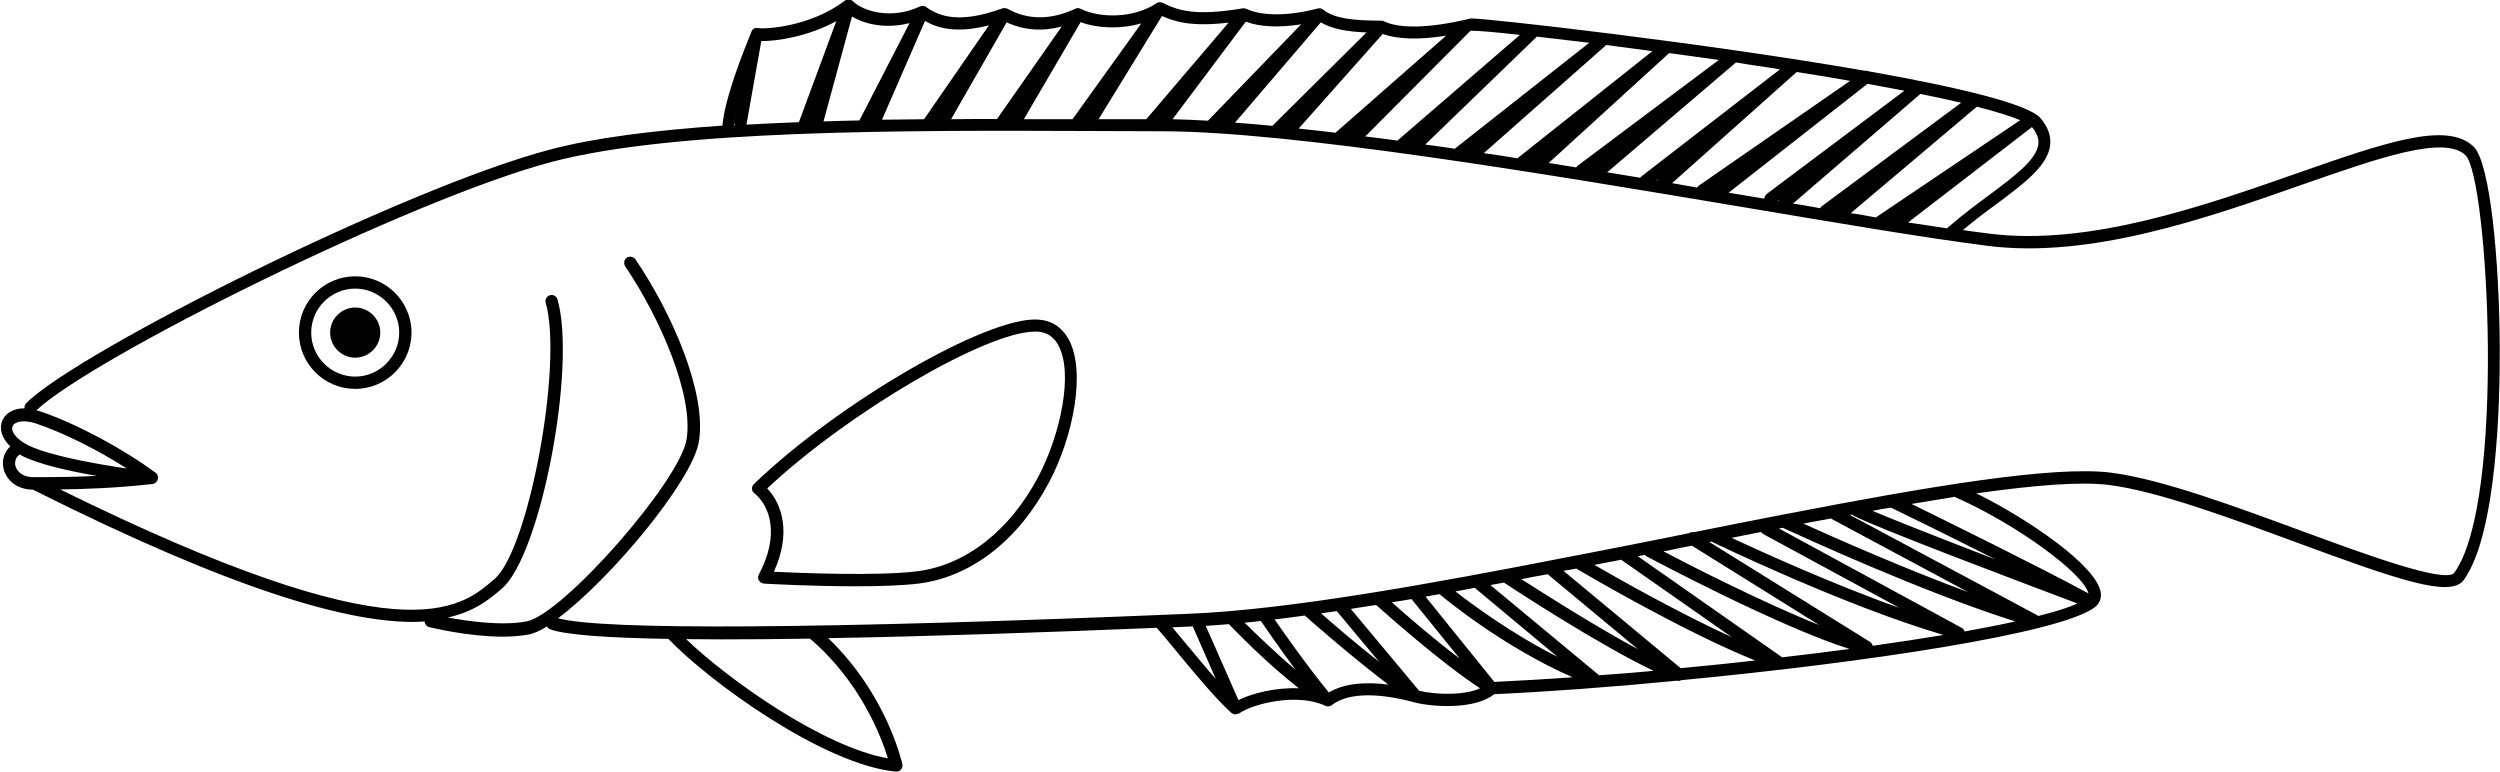 <?xml version="1.0" encoding="utf-8"?>
<!-- Generator: Adobe Illustrator 25.2.0, SVG Export Plug-In . SVG Version: 6.00 Build 0)  -->
<svg version="1.1" id="Layer_1" xmlns="http://www.w3.org/2000/svg" xmlns:xlink="http://www.w3.org/1999/xlink" x="0px" y="0px"
	 viewBox="0 0 1017 314" style="enable-background:new 0 0 1017 314;" xml:space="preserve">
<g>
	<path d="M1.4,190.4c0.8,4,4.5,8.7,12,8.8c83.7,42,128.6,53.8,154.6,53.8c1.7,0,3.1-0.1,4.7-0.2c0.1,1.1,0.8,2,1.9,2.3
		c0.8,0.2,15.8,3.9,30,3.9c3.7,0,7.3-0.3,10.6-0.9c2-0.4,4.5-1.5,7.3-3.3c0.3,0.5,0.7,1,1.3,1.2c6.1,2.3,23.7,3.5,48.1,3.9
		c16.4,17.2,62.9,51.1,92.5,54c0.1,0,0.2,0,0.2,0c0.7,0,1.4-0.3,1.9-0.8c0.5-0.6,0.7-1.4,0.6-2.2c-0.3-1.2-6.5-28.6-30.2-51.3
		c41.6-0.7,89.2-2.4,133.7-4.2c0.1,0.1,0.1,0.2,0.2,0.3c2.1,2.3,4.8,5.7,7.9,9.4c7,8.5,15.8,19.1,22.2,24.9c0.1,0.1,0.2,0.1,0.2,0.1
		c0.1,0.1,0.2,0.1,0.3,0.2c0.4,0.2,0.8,0.3,1.2,0.3c0.3,0,0.7-0.1,1-0.2c0.1,0,0.2-0.1,0.3-0.2c0,0,0.1,0,0.2,0
		c5.7-4,23.7-8.4,35-3.1c0.1,0.1,0.3,0,0.4,0.1c0.2,0.1,0.4,0.2,0.6,0.2c0.1,0,0.1,0,0.2,0c0.1,0,0.2-0.1,0.4-0.1
		c0.3-0.1,0.5-0.2,0.8-0.3c0.1,0,0.2,0,0.2-0.1c6.1-4.9,18.1-5.4,33.6-1.2c7.5,2,24.9,3,32.5-3.3c21.9-1,47.9-2.9,74.5-5.5
		c0.2,0.1,0.4,0.1,0.6,0.1c0.3,0,0.7-0.1,1-0.3c74.6-7.1,154.3-19,168.3-29.7c0,0,0,0,0,0c0.1-0.1,0.2-0.1,0.2-0.2
		c1.7-1.4,2.5-3.4,2.2-5.6c-1.4-10.8-28.9-29.7-50.6-40.5c23.4-3.3,42.4-4.9,54-3.4c19.8,2.5,50,13.7,76.6,23.5
		c40.7,15,62.2,22.5,67.6,15.2c13.6-18.7,14.8-72.6,14.7-94.9c-0.2-35.4-3.9-74.8-10.6-81.4c-10.8-10.6-36.4-1.6-71.9,10.8
		c-37.9,13.3-85,29.8-125.5,24.5c-3.3-0.4-6.8-0.9-10.4-1.4c4.4-3.7,9-7.2,13.4-10.4c11.3-8.4,21.1-15.7,22.1-24.1
		c0.4-3.7-0.8-7.3-3.8-10.9c-5-6-34.1-12.8-70.1-19.2c-0.4-0.2-0.9-0.3-1.4-0.2C693.2,17.4,605.5,7.5,598.5,7.5
		c-0.2,0-0.4,0-0.6,0.1c-16.2,3.9-28.6,4.2-35,1c0,0-0.1,0-0.1,0c-0.3-0.1-0.6-0.2-0.9-0.2c0,0,0,0-0.1,0c0,0,0,0,0,0c0,0,0,0,0,0
		c-10.8,0-19-0.8-23.4-4.4c-0.1,0-0.1-0.1-0.2-0.1c-0.2-0.2-0.5-0.3-0.7-0.4c-0.1,0-0.2,0-0.3-0.1c-0.3,0-0.5,0-0.8,0
		c-0.1,0-0.1,0-0.2,0c-11.8,3.2-23,3.2-29.1,0.2c0,0-0.1,0-0.2,0c-0.4-0.2-0.9-0.3-1.3-0.2c0,0,0,0-0.1,0
		c-19.5,3.3-26.5,0.8-32.6-2.3c-0.1,0-0.1,0-0.2,0c-0.3-0.1-0.6-0.2-0.8-0.2c-0.1,0-0.2,0-0.3,0c-0.4,0-0.8,0.2-1.1,0.4c0,0,0,0,0,0
		c-9.4,6.3-23.3,6.1-30.8,2.3c-0.1,0-0.2,0-0.3-0.1c-0.2-0.1-0.4-0.1-0.6-0.2c-0.1,0-0.3,0-0.4,0c-0.2,0-0.4,0.1-0.6,0.1
		c-0.1,0-0.2,0-0.2,0.1c-10.1,4.7-19.4,4.7-27.7,0.1c-0.1-0.1-0.2-0.1-0.3-0.1c-0.2-0.1-0.4-0.2-0.6-0.2c-0.1,0-0.3,0-0.4,0
		c-0.2,0-0.4,0-0.6,0.1c-0.1,0-0.1,0-0.2,0c-17.8,6.5-25.9,3.1-31-0.5c0,0-0.1,0-0.2-0.1c-0.1-0.1-0.1-0.1-0.2-0.2
		c-0.2-0.1-0.5-0.1-0.7-0.2c-0.1,0-0.1,0-0.2,0c-0.4,0-0.8,0.1-1.1,0.2c0,0-0.1,0-0.1,0c-11.7,5.5-23.1,2-27.2-2c0,0-0.1,0-0.1-0.1
		c-0.1-0.1-0.2-0.2-0.4-0.3c-0.1-0.1-0.3-0.2-0.4-0.2c0,0-0.1-0.1-0.1-0.1c-0.1,0-0.2,0-0.3,0c-0.2,0-0.3-0.1-0.5-0.1
		c-0.1,0-0.3,0-0.4,0c-0.2,0-0.3,0.1-0.5,0.1c-0.1,0.1-0.3,0.1-0.4,0.2c-0.1,0-0.2,0.1-0.2,0.1c-14,10.7-32.6,11.8-35.5,11.2
		c0,0,0,0,0,0s0,0,0,0c-0.1,0-0.1,0-0.2,0c-0.2,0-0.5,0-0.7,0c-0.1,0-0.2,0.1-0.4,0.1c-0.2,0.1-0.3,0.1-0.4,0.2
		c-0.1,0.1-0.2,0.2-0.3,0.3c-0.1,0.1-0.2,0.2-0.3,0.3c-0.1,0.1-0.2,0.2-0.2,0.4c0,0.1-0.1,0.1-0.1,0.2c-3.2,7.8-10.9,27.1-11.8,38.2
		c-27.4,1.9-52.1,4.9-70.7,9.9c-58.4,15.5-191.2,81.7-212.5,103c-0.6,0.6-0.8,1.4-0.7,2.1c-4.8,0-7.9,2.2-9.1,5.1
		c-1.2,2.9-0.4,6.9,3.3,10.4C1.7,183.9,0.7,187.1,1.4,190.4z M9.8,171.4c1.4,0,3.1,0.3,4.9,0.9c11,3.7,24.9,10.6,36.9,18.3
		c-12.1-1.8-31.6-5.2-40.2-9.5c-5.1-2.6-7.1-5.8-6.3-7.7C5.6,172.2,7.3,171.4,9.8,171.4z M303.6,50.7c0-0.1,0.1-0.2,0.1-0.3l6-33.7
		c6.2,0.1,19-1.8,30.5-8.1L325,49.7C317.8,50,310.6,50.3,303.6,50.7z M298.8,49.6c-0.1,0.5,0,1,0.2,1.4c-0.1,0-0.3,0-0.4,0
		c0.2-1.4,0.4-2.9,0.8-4.6L298.8,49.6z M370,9.4L349.6,49c-4.9,0.1-9.7,0.2-14.6,0.4l11.6-42.7C352.3,10.2,361.1,11.7,370,9.4z
		 M402.3,10.3l-26.4,38.2c-5.7,0.1-11.4,0.1-17.1,0.2l17.5-40.2C381.3,11.5,389.2,13.7,402.3,10.3z M431.9,10.8l-26.3,37.6
		c-6.2,0-12.4,0-18.7,0.1l22.6-39.4C416.5,12.3,424,12.9,431.9,10.8z M464.3,9.5l-28,39c-6.5,0-13.1,0-19.8,0l23.1-39.5
		C446.2,11.5,455.7,12,464.3,9.5z M499.8,9.2l-33.5,39.3c-6.3,0-12.7,0-19.4,0l25.8-42C478.4,9.1,485.5,10.9,499.8,9.2z M529.3,9.9
		l-37.9,39.2c-5.1-0.3-9.9-0.5-14.4-0.6l29.8-39.7C512.5,11,520.4,11.3,529.3,9.9z M502.4,49.9l34.9-40.8c4.5,2.7,10.7,3.8,18.6,4.1
		l-38.3,38C512.4,50.7,507.3,50.2,502.4,49.9z M588.3,14.5l-44.8,39.3c-0.1,0.1-0.1,0.1-0.1,0.2c-5.1-0.6-10.2-1.2-15.1-1.7
		l34.2-38.5C568.5,16,577.2,16.3,588.3,14.5z M630,66.3l49-44.7c0,0,0,0,0,0c6.6,0.9,13.3,1.8,20.2,2.8l-57.4,43
		c-0.2,0.2-0.4,0.4-0.6,0.7C637.5,67.5,633.7,66.9,630,66.3z M603.6,62.3L653,18.7c0.1-0.1,0.2-0.3,0.3-0.4c6,0.8,12.3,1.6,18.9,2.5
		l-54.8,43.5c0,0,0,0.1-0.1,0.1C612.7,63.6,608.1,62.9,603.6,62.3z M579.8,58.8l45.4-43.9c6.3,0.7,13.5,1.6,21.3,2.5l-54.7,43.1
		C587.8,59.9,583.8,59.3,579.8,58.8z M555.4,55.5l42.7-42.9c0.2-0.1,0.4-0.1,0.6-0.1c2.8,0,9.8,0.6,19.6,1.7L568.7,57
		c-0.1,0.1-0.1,0.1-0.1,0.2C564.1,56.6,559.7,56,555.4,55.5z M715,26.8c3.1,0.5,6.2,0.9,9.1,1.4l-56.3,43.5
		c-0.2,0.2-0.4,0.4-0.6,0.6c-4.5-0.7-8.9-1.5-13.4-2.2l52.4-44.7C709.1,25.9,712,26.4,715,26.8z M752.9,86.7l51.3-43.3
		c8.9,2.3,14.3,4.1,17.6,5.5l-58.2,39.2c-0.2,0.1-0.3,0.3-0.4,0.4C759.8,87.8,756.4,87.2,752.9,86.7z M770.5,89.3c0,0.1,0,0.1,0,0.2
		c-0.1,0-0.1,0-0.2,0L770.5,89.3z M729.4,82.8L781,38.4c0.1-0.1,0.1-0.2,0.2-0.2c6.4,1.3,11.9,2.5,16.6,3.6l-56.7,42.1
		c-0.3,0.2-0.5,0.5-0.7,0.8C736.8,84,733.1,83.4,729.4,82.8z M723.3,81.7l0.4-0.3c0,0.1,0,0.2,0,0.3
		C723.5,81.8,723.4,81.8,723.3,81.7z M717.7,80.8c-2.4-0.4-4.7-0.8-7.2-1.2c-2.4-0.4-4.9-0.8-7.3-1.2l56.5-44.3
		c5.4,1,10.4,1.9,15,2.8l-56,42C718.1,79.4,717.8,80.1,717.7,80.8z M680.2,74.5l50.7-45.2c7.9,1.2,15.1,2.4,21.7,3.6l-61.5,42.6
		c-0.3,0.2-0.5,0.5-0.7,0.8C687,75.7,683.6,75.1,680.2,74.5z M673.8,73.5l1.1-0.8l-1,0.9C673.9,73.5,673.8,73.5,673.8,73.5z
		 M792.2,92.9c-5.1-0.8-10.4-1.6-16-2.4l50.4-38.8c2,2.4,2.9,4.8,2.6,7c-0.8,6.3-9.7,13-20.1,20.7c-5.4,4-11,8.2-16.4,12.9
		C792.4,92.4,792.3,92.6,792.2,92.9z M849.6,241.4c-21.9-11.8-57.6-29.3-72-36.4c6.1-1,12-2,17.7-2.9c0.1,0.1,0.1,0.1,0.2,0.2
		C819.8,213,847.4,233,849.6,241.4z M688.3,222l51.8,32.3c-23-9.2-52.4-24.2-63.4-30c1.5-0.3,3-0.6,4.5-0.9
		C683.5,222.9,685.9,222.4,688.3,222z M641.2,231.3c6.2,3.6,44.1,25.8,72.8,37.4c-10,1.1-20.2,2.2-30.3,3.1l-47.7-39.6
		C637.7,232,639.4,231.6,641.2,231.3z M574.2,243.7l19.6,24.2c-10.9-8.2-22-17.9-27.6-22.9C568.9,244.6,571.5,244.2,574.2,243.7z
		 M579.9,242.7c1.9-0.3,3.8-0.7,5.7-1c1.4,1.2,25.5,21.3,54.1,33.8c-10.9,0.8-21.6,1.4-31.8,1.9L579.9,242.7z M592.1,240.6
		c2.7-0.5,5.3-1,8-1.5c0.1,0.2,0.3,0.5,0.5,0.6l33,27.5C614.9,257.8,598.8,245.8,592.1,240.6z M606.3,238c1.8-0.3,3.7-0.7,5.5-1
		c4.1,2.7,38.2,25.1,60.9,35.9c-7.5,0.7-14.9,1.3-22.2,1.8c0,0-0.1-0.1-0.1-0.1L606.3,238z M618.9,235.6c3.6-0.7,7.1-1.4,10.7-2
		l36.7,30.5C649,254.8,628.1,241.5,618.9,235.6z M648.6,229.8c3.6-0.7,7.2-1.4,10.9-2.1l45,31.5C683.1,249.4,659.3,236,648.6,229.8z
		 M666.3,226.3c0.9-0.2,1.9-0.4,2.8-0.6c0.2,0.2,0.4,0.4,0.7,0.6c2.4,1.3,54.4,28.9,82.6,37.7c-8.9,1.2-18,2.3-27.4,3.4L666.3,226.3
		z M695.4,220.5c0.3-0.1,0.6-0.1,0.9-0.2c0.1,0.1,0.2,0.1,0.3,0.2c0.6,0.3,53.8,26,94,37.8c-9,1.5-18.7,3-28.8,4.4
		c-0.1-0.6-0.5-1.2-1.1-1.6L695.4,220.5z M704.4,218.8c4-0.8,8-1.6,12-2.4c0.2,0.3,0.5,0.6,0.8,0.8l55.5,30.1
		C745.1,237.5,716.3,224.3,704.4,218.8z M725.2,214.7c7.2,3.3,57.2,26.3,94.6,38.1c-6.2,1.4-13.1,2.7-20.6,4.1
		c-0.2-0.6-0.6-1.2-1.2-1.5L723.7,215C724.2,214.9,724.7,214.8,725.2,214.7z M733.6,213c3.8-0.7,7.5-1.4,11.3-2.1
		c0.1,0.1,0.1,0.2,0.2,0.2l55.6,29.8C774.2,231.1,746.4,218.8,733.6,213z M752.6,209.5c0.3-0.1,0.6-0.1,0.9-0.2
		c0.1,0.1,0.3,0.3,0.4,0.4c8.7,4.7,66,26.3,91.2,35.8c-3.7,1.7-9.2,3.4-16,5.1c-0.1-0.1-0.2-0.2-0.3-0.3L752.6,209.5z M761.7,207.8
		c2.5-0.5,5-0.9,7.5-1.3c1.5,0.7,21.3,10.3,42.6,21.1C786.9,218,770.2,211.4,761.7,207.8z M577.3,281l-27.8-33.3
		c3.4-0.5,6.8-1.1,10.3-1.6c4.2,3.7,26.1,23.3,42.3,33.9C595.9,282.9,584.3,282.7,577.3,281z M543.8,248.6l17.2,20.6
		c-9.3-7.3-18.6-15.3-23.6-19.7C539.5,249.2,541.6,248.9,543.8,248.6z M540.6,281.7c-8-9.6-17.9-23.7-22.1-29.7
		c4-0.5,8.1-1,12.3-1.6c2.9,2.6,19.8,17.4,34,28.1C556.2,277.4,547.2,277.7,540.6,281.7z M512.9,252.6c1.8,2.6,7.6,11.1,14.1,19.8
		c-8.4-7-16.3-14.8-20.7-19.1C508.5,253.1,510.7,252.9,512.9,252.6z M503.8,284.8l-13.3-30.2c3-0.2,6.2-0.4,9.4-0.7
		c2.8,2.9,15.8,16.3,28.5,26.1C519,279.6,509.4,282,503.8,284.8z M476.9,255.2c2.2-0.1,4.5-0.2,6.7-0.3c0.5,0,1.1-0.1,1.6-0.1
		l9.4,21.4c-4.1-4.6-8.3-9.8-12.1-14.3C480.5,259.5,478.6,257.2,476.9,255.2z M279.1,260c4.6,0,9.4,0.1,14.4,0.1
		c11.2,0,23.3-0.1,36-0.3c20.6,17.6,29.1,40.1,31.7,48.7C334.8,303.8,296.6,276.7,279.1,260z M24.5,199.1c9-0.1,22.1-0.5,37.5-2.2
		c0.4,0,0.7-0.2,1.1-0.4c0.1,0,0.1-0.1,0.2-0.2c0.3-0.2,0.6-0.5,0.7-0.9c0-0.1,0.1-0.1,0.1-0.1c0,0,0-0.1,0-0.1c0-0.1,0-0.2,0.1-0.3
		c0-0.2,0.1-0.4,0.1-0.6c0-0.1,0-0.1,0-0.1c0-0.1,0-0.1,0-0.2c0-0.2-0.1-0.4-0.2-0.6c0-0.1-0.1-0.2-0.1-0.3
		c-0.1-0.2-0.2-0.3-0.4-0.5c-0.1-0.1-0.1-0.1-0.2-0.2c0,0,0,0,0,0c-13.8-10.2-32.7-20.2-46.9-25c-0.6-0.2-1.1-0.3-1.7-0.5
		c23.2-21.7,152.2-85.8,209.5-101c49.8-13.2,143.8-12.9,219.3-12.6c9.9,0,19.5,0.1,28.6,0.1c53.2,0,155.5,17.2,237.7,31
		c39.8,6.7,74.1,12.5,98.6,15.6c41.7,5.4,89.4-11.3,127.8-24.8c31.2-10.9,58.2-20.4,66.7-12c9.2,9,16.5,140.9-4.6,169.8
		c-3.4,4.6-37.1-7.8-61.8-16.9c-26.9-9.9-57.3-21.2-77.7-23.8c-23.5-3-74.5,5.6-133.3,17c-0.4,0-0.8,0.1-1.1,0.2
		c-11.6,2.2-23.4,4.6-35.4,7c-0.7-0.1-1.4,0-2,0.4c-2.3,0.5-4.6,0.9-6.9,1.4c-13,2.6-26.1,5.2-39.1,7.7c0,0-0.1,0-0.1,0
		c-59.6,11.7-117.4,22.1-157.6,23.7c-147.7,6.2-238.4,6.8-256.4,1.8c21.2-15.7,54.7-55.9,57.3-71.8c3.3-19.9-11-52.4-25.8-74.2
		c-0.8-1.1-2.3-1.4-3.5-0.7c-1.1,0.8-1.4,2.3-0.7,3.5c14.6,21.6,27.9,52.8,25,70.5c-2.9,17.2-50.4,71.2-65.1,74
		c-10.1,1.9-24-0.1-32-1.6c10.9-2.4,17-7.5,21.9-11.7c15.9-13.5,30.5-90.3,22.7-117.7c-0.4-1.3-1.7-2.1-3.1-1.7
		c-1.3,0.4-2.1,1.8-1.7,3.1c7.1,24.9-6.9,100.4-20.8,112.3C186.9,248,163.6,267.7,24.5,199.1z M8.1,184.9c0.4,0.2,0.7,0.4,1,0.6
		c6.8,3.4,19.2,6.2,30.3,8.1c-8.8,0.4-16.1,0.5-21.3,0.5l-4.2,0c-4.9,0.1-7.2-2.5-7.7-4.9C6,187.8,6.4,185.7,8.1,184.9z"/>
	<path d="M306.7,196.9c-0.5,0.5-0.8,1.2-0.8,1.9c0,0.7,0.4,1.4,0.9,1.8c6.3,5,10.6,16.8,1.9,33.1c-0.4,0.8-0.4,1.7,0,2.4
		c0.4,0.7,1.2,1.2,2,1.3c1.1,0.1,19.4,1.1,37.5,1.1c9.4,0,18.7-0.3,25.5-1.1c21.4-2.7,40.7-17.7,53.1-41.3
		c9.7-18.3,15.2-45.2,7.8-58.3c-2.7-4.8-7-7.5-12.4-7.8C401.7,128.7,341.2,163.7,306.7,196.9z M312.1,198.7
		c32.8-30.8,89.1-63.8,108.9-63.8c0.3,0,0.7,0,1,0c3.8,0.2,6.5,2,8.4,5.3c6.5,11.5,0.9,36.7-7.9,53.5
		c-11.6,22.1-29.6,36.2-49.4,38.7c-16.1,2-47.5,0.7-58.3,0.2C321.9,217.1,318.3,205.2,312.1,198.7z"/>
	<path d="M121.6,135.3c0,12.7,10.3,22.9,22.9,22.9s22.9-10.3,22.9-22.9s-10.3-22.9-22.9-22.9S121.6,122.6,121.6,135.3z M126.6,135.3
		c0-9.9,8.1-17.9,17.9-17.9s17.9,8.1,17.9,17.9s-8.1,17.9-17.9,17.9S126.6,145.2,126.6,135.3z"/>
	<path d="M144.5,125.1c5.6,0,10.2,4.6,10.2,10.2s-4.6,10.2-10.2,10.2c-5.6,0-10.2-4.6-10.2-10.2S138.9,125.1,144.5,125.1z"/>
</g>
</svg>
